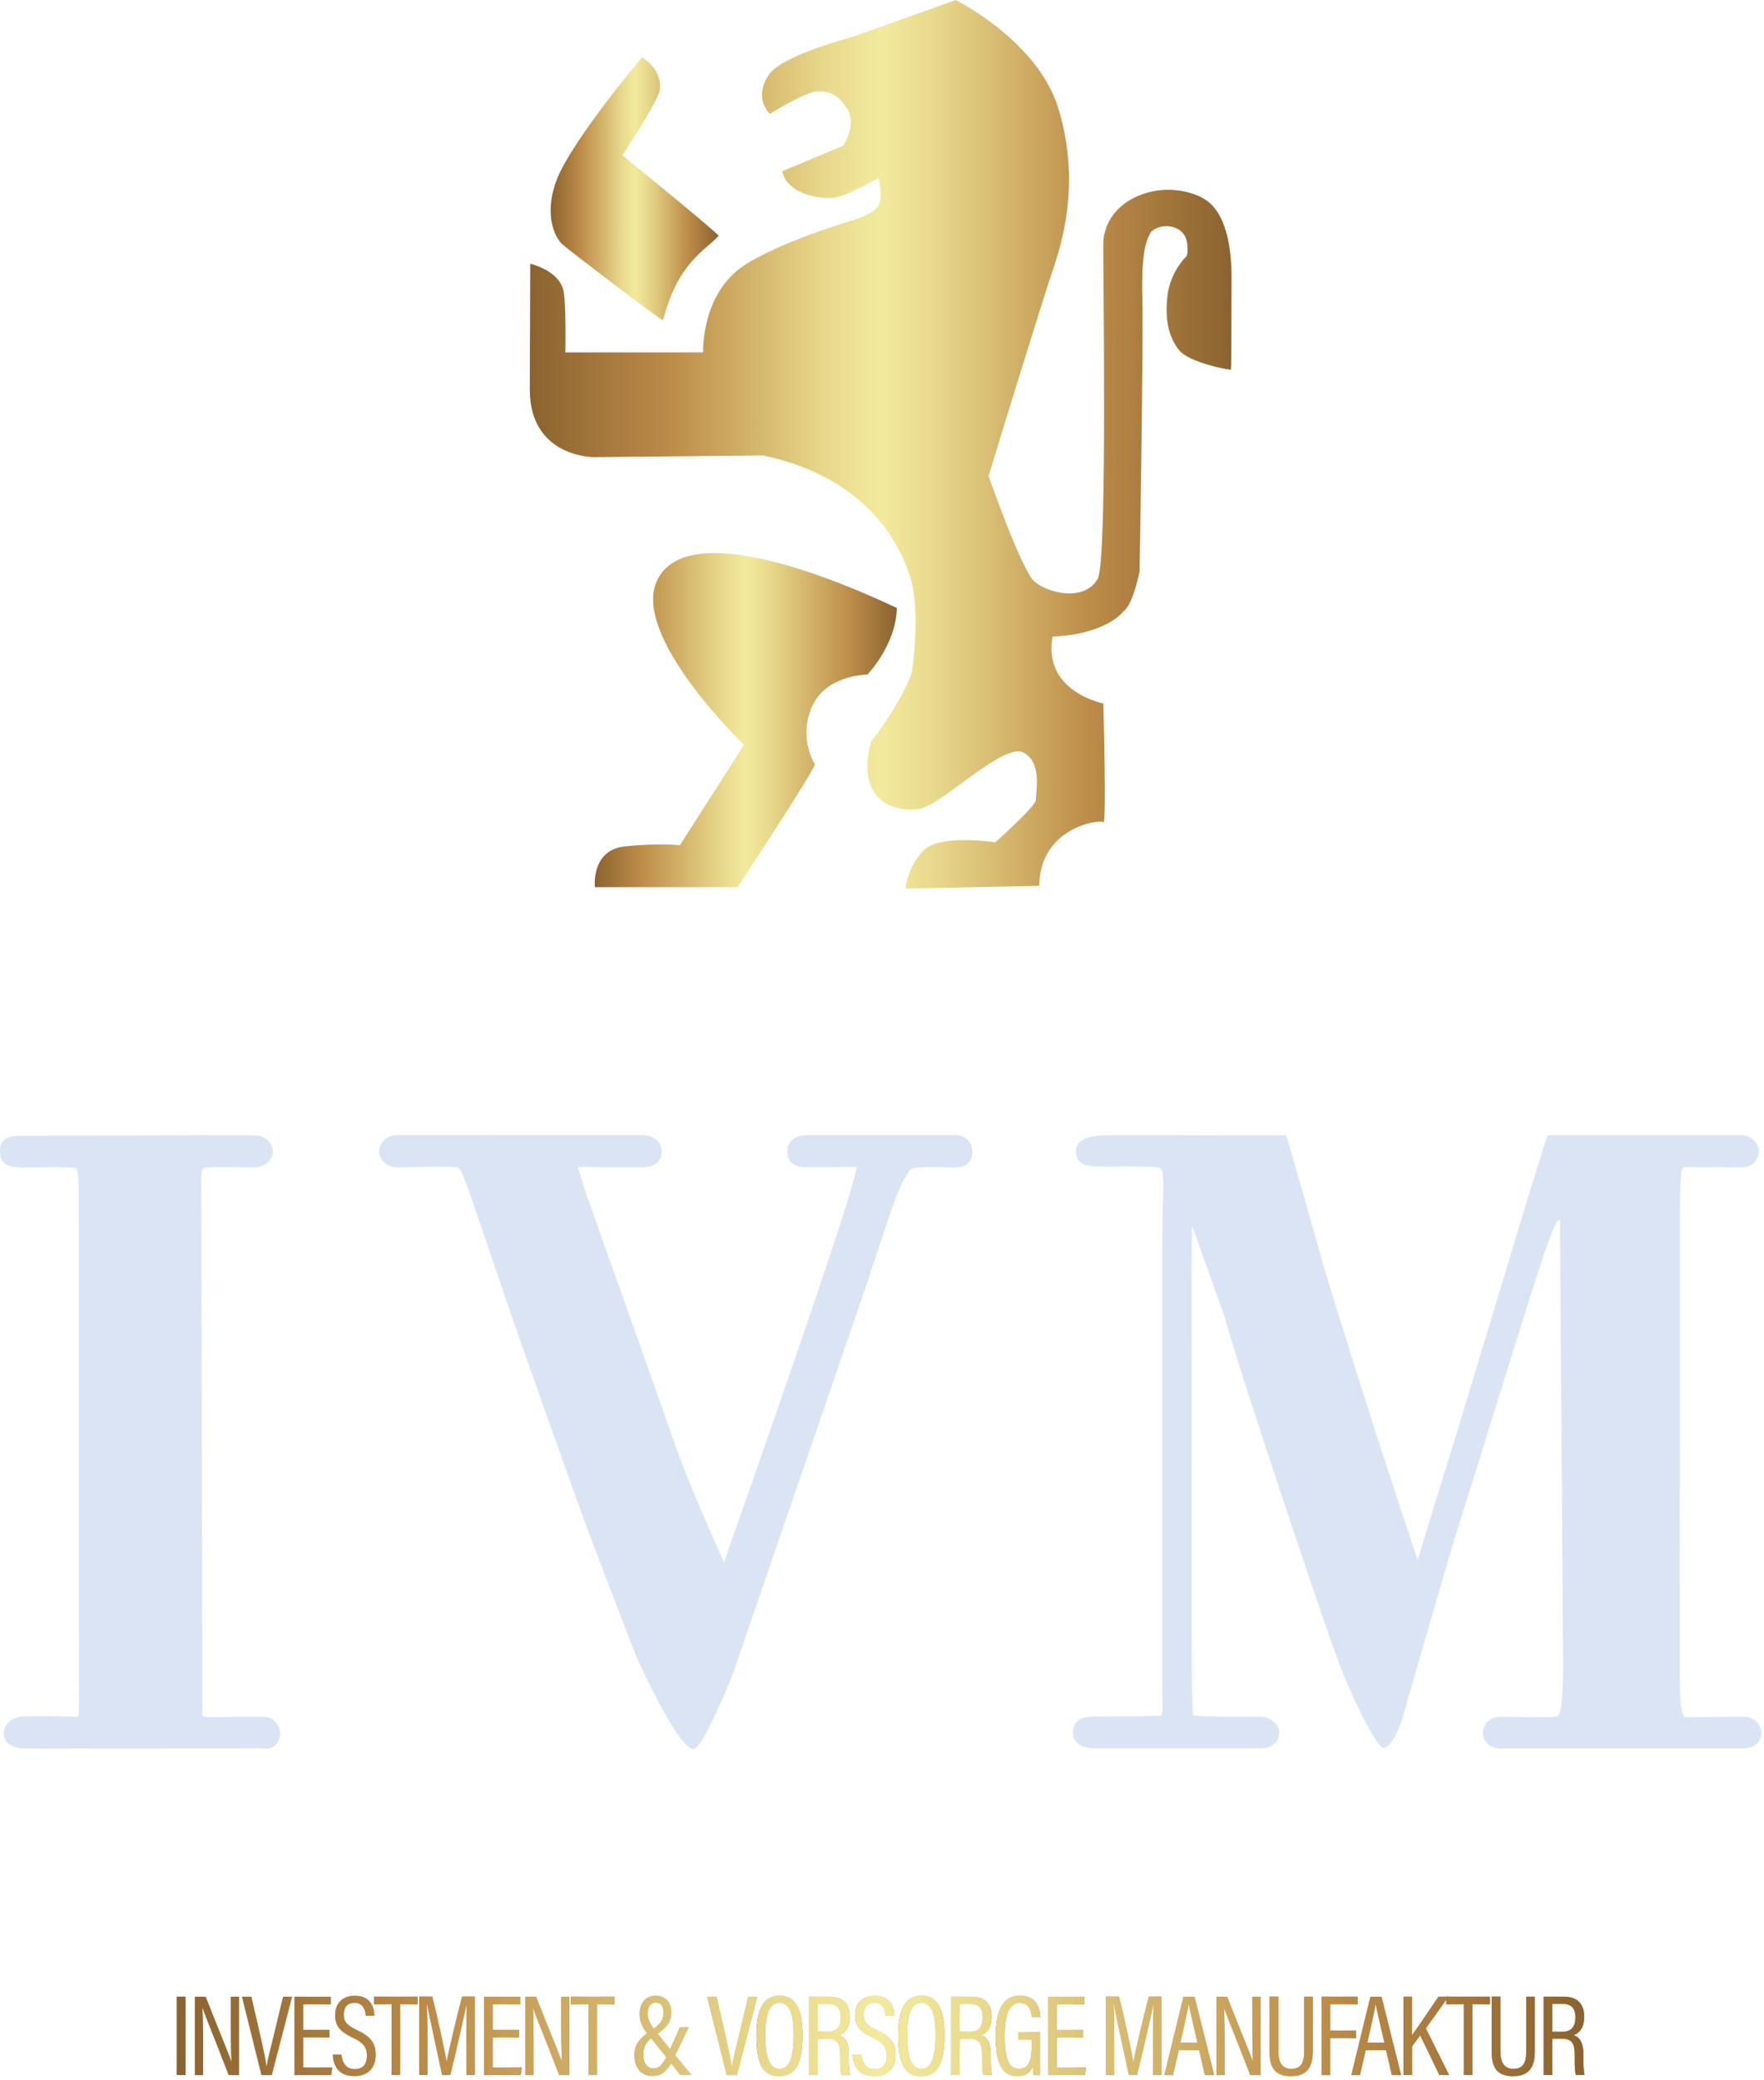 <svg xmlns="http://www.w3.org/2000/svg" width="229" height="270" viewBox="0 0 229 270" fill="none"><path d="M124.065 0C124.065 0 134.705 5.28 137.385 14.04C140.065 22.8 138.325 30.25 136.735 34.88C135.145 39.51 128.335 61.8 128.335 61.8C128.335 61.8 132.675 74.25 134.345 75.55C136.015 76.85 138.105 77 138.105 77C138.105 77 141.215 77.51 142.515 75.12C143.815 72.73 143.155 33.26 143.235 31.4C143.315 29.54 144.415 26.51 148.565 25.13C151.615 24.11 154.935 24.82 156.675 26.05C158.415 27.28 159.915 30.32 159.875 36.25C159.855 40.18 159.865 47.78 159.795 47.98C159.755 48.1 154.395 47.09 153.095 45.49C151.795 43.89 151.185 41.67 151.555 38.42C151.925 35.17 154.085 33.21 154.085 33.21C154.085 33.21 154.595 30.89 153.145 29.88C151.695 28.87 149.675 29.52 149.305 30.31C148.935 31.1 148.145 32.19 148.295 38.71C148.445 45.23 147.935 74.17 147.935 74.17C147.935 74.17 147.125 78.47 145.835 79.38C145.835 79.38 143.665 82.35 136.645 82.64C135.345 89.81 143.235 91.33 143.235 91.33C143.235 91.33 143.665 107.18 143.235 106.75C142.805 106.32 134.985 107.4 134.915 115L117.545 115.36C117.545 115.36 117.795 112.5 119.935 110.37C122.075 108.24 129.195 109.36 129.195 109.36C129.195 109.36 134.555 104.58 134.475 103.86C134.395 103.14 135.415 99.08 132.885 97.71C130.355 96.34 122.465 104.3 119.565 104.95C116.665 105.6 110.955 104.37 113.055 96.34C117.105 90.98 118.235 87.68 118.265 87.65C118.495 87.16 119.425 79.69 118.335 75.56C117.245 71.43 113.125 62.1 99.085 59.13L77.155 59.35C77.155 59.35 68.815 59.45 68.775 50.61L68.835 34.24C68.835 34.24 72.415 35.04 73.105 37.57C73.535 39.16 73.395 45.75 73.395 45.75H91.275C91.275 45.75 90.985 38.08 96.705 34.39C101.395 31.36 110.455 28.67 110.455 28.67C110.455 28.67 113.135 27.95 113.925 26.86C114.715 25.77 114.065 23.1 114.065 23.1C114.065 23.1 110.015 25.34 108.565 25.63C107.115 25.92 102.265 25.49 101.545 22.23L109.505 18.9C109.505 18.9 111.315 16.08 109.935 14.05C108.555 12.02 107.545 11.81 106.025 11.88C104.505 11.95 99.945 14.78 99.945 14.78C99.945 14.78 97.735 12.85 99.805 9.71C101.465 7.18 110.665 4.79 110.665 4.79L124.055 0.01L124.065 0Z" fill="url(#paint0_linear_9_12)"></path><path d="M83.335 7.44C83.335 7.44 86.065 8.93 85.625 11.8C85.415 13.13 80.805 20.17 80.805 20.17C80.805 20.17 93.095 30.16 93.295 30.62C91.405 32.64 88.035 34.07 86.075 41.58C85.615 41.46 73.835 32.47 73.015 31.73C72.195 30.99 70.505 28.14 72.235 23.44C74.085 18.43 83.345 7.44 83.345 7.44H83.335Z" fill="url(#paint1_linear_9_12)"></path><path d="M95.755 115.18H77.225C77.225 115.18 76.705 110.36 81.095 109.89C85.485 109.42 88.265 109.73 88.265 109.73L96.585 96.7C96.585 96.7 81.665 82.38 85.385 75.19C89.105 68 105.325 73.7 116.425 78.93C116.325 83.75 112.605 87.57 112.605 87.57C112.605 87.57 108.785 87.62 106.585 89.98C104.385 92.34 104.075 96.37 105.795 99.24C105.325 100.65 95.745 115.18 95.745 115.18H95.755Z" fill="url(#paint2_linear_9_12)"></path><path d="M36.37 225.069C36.37 226.069 35.63 227.009 34.72 227.009L32.56 226.969C32.05 227.009 23.22 227.009 13.34 227.009C11.44 227.009 9.35 226.999 7.4 227.009C6.41 227.009 4.96 227.049 2.91 226.969C1.17 226.909 0.49 225.949 0.5 225.059C0.5 223.339 2.31 222.869 2.79 222.849C6.18 222.689 9.92 222.969 10.14 222.829C10.29 222.729 10.26 220.969 10.26 217.229L10.23 157.079C10.23 153.339 10.25 152.129 9.87 151.669C9.59 151.419 3.21 151.609 2.58 151.569C0.55 151.449 0 150.849 0 149.399C0 148.149 0.63 147.449 2.84 147.449L22.21 147.409C23.36 147.409 25.58 147.329 28.87 147.409H33.24C34.47 147.409 35.47 148.539 35.43 149.549C35.37 150.829 33.99 151.579 32.88 151.569C30.96 151.549 26.45 151.409 26.32 151.699C26.02 152.379 26.12 152.899 26.12 155.489L26.27 218.799C26.27 223.129 26.2 222.649 26.34 222.759C26.58 223.139 30.37 222.759 34.47 222.909C35.31 222.909 36.39 223.909 36.38 225.089L36.37 225.069Z" fill="#DAE4F5"></path><path d="M228.65 225.029C228.68 226.199 227.66 226.999 226.09 226.999H194.75C193.17 226.999 192.5 225.729 192.5 225.049C192.5 224.299 192.97 222.889 194.84 222.889C198.68 222.889 202.03 223.069 202.28 222.739C202.54 222.509 202.95 220.859 202.92 216.039L202.51 158.469C202.22 157.989 201.52 159.729 200.62 162.289C197.59 171.399 194.11 182.999 188.36 201.299L182.72 220.719C181.75 224.789 180.54 226.689 179.68 226.939C178.82 227.189 175.02 219.499 173.36 214.609C172.39 212.269 160.38 176.539 159.07 171.219L154.76 159.139C154.76 160.569 154.69 162.399 154.69 164.879L154.72 201.529C154.72 215.319 154.69 222.499 154.92 222.649C154.91 222.949 162.45 222.869 163.6 222.869C164.75 222.869 166.1 223.739 166.05 224.979C166 226.149 165.18 226.979 163.6 226.979H142.23C140.87 226.979 139.24 226.559 139.29 224.869C139.33 223.579 140.09 222.859 141.98 222.859C143.87 222.859 150.64 222.799 150.74 222.739C151 222.579 150.88 220.689 150.88 217.369V163.249C150.88 156.989 151.11 153.569 150.96 153.039C150.96 152.429 150.94 151.649 150.24 151.549C149.2 151.389 145.89 151.469 142.64 151.449C140.43 151.439 139.65 150.749 139.69 149.409C139.74 147.629 141.98 147.379 144.19 147.379H152.36C156.86 147.379 165.12 147.439 166.95 147.379C167.32 148.359 171.96 164.809 171.96 164.809C171.96 164.809 177.25 182.339 184.03 202.519C184.03 202.519 187.68 190.579 189.18 185.829L199.05 153.179C199.8 151.029 200.35 148.789 200.93 147.379H226.32C227.53 147.539 228.35 148.599 228.34 149.459C228.34 150.489 227.49 151.559 226.21 151.559C224.1 151.559 223.25 151.519 222.46 151.539C220.63 151.599 218.45 151.439 218.42 151.639C218.04 152.169 218.08 155.939 218.08 164.259L218.06 217.599C218.06 220.619 218.16 222.409 218.76 222.929C218.95 223.019 220.91 222.879 224.82 222.879H226.33C227.84 222.879 228.6 223.939 228.63 225.019L228.65 225.029Z" fill="#DAE4F5"></path><path d="M126.23 149.679C126.16 151.179 125.03 151.669 123.27 151.569C123.04 151.559 118.5 151.329 118.15 151.859C117.36 153.059 116.96 153.619 115.77 156.909L111.94 168.389C103.37 193.369 95.23 217.019 95.23 217.019C93.83 220.739 91.19 226.509 90.3 226.919C90.3 226.919 89.18 229.329 82.6 215.079C82.6 215.079 77.03 200.699 75.17 195.549C73.17 189.869 70.13 181.539 66.21 170.249L61.4 156.129C60.65 154.039 60.06 152.209 59.57 151.679C59.24 151.319 55.09 151.499 55.09 151.499C54.5 151.469 52.06 151.599 51.36 151.549C50.43 151.479 49.26 150.749 49.22 149.569C49.18 148.499 50.05 147.369 51.54 147.369H52.55C53.89 147.369 59.49 147.369 59.64 147.369C62.96 147.349 65.24 147.369 66.66 147.369H83.38C84.72 147.369 85.95 148.129 85.9 149.609C85.87 150.359 85.44 151.449 83.66 151.549H78.08C78.08 151.549 74.96 151.329 75.05 151.659C75.09 151.809 75.98 154.599 76.12 155.069L77.77 159.689C77.92 160.289 80.32 166.699 87.48 187.129C88.67 190.649 91.79 198.049 93.99 202.809C106.28 167.919 111.05 153.329 111.21 151.539C111.22 151.409 107.1 151.539 107.1 151.539H104.62C102.5 151.539 102.2 150.209 102.2 149.549C102.2 148.719 102.58 147.369 104.82 147.369H123.96C125.3 147.369 126.28 148.209 126.21 149.649L126.23 149.679Z" fill="#DAE4F5"></path><path d="M24.075 259.213V269.393H22.955V259.213H24.075Z" fill="url(#paint3_linear_9_12)"></path><path d="M25.315 269.403V259.223H26.695C29.515 266.273 29.905 267.233 30.045 267.663H30.055C29.985 266.293 29.965 264.763 29.965 263.103V259.223H31.015V269.403H29.695C26.775 261.993 26.415 261.063 26.295 260.663H26.275C26.355 261.933 26.365 263.603 26.365 265.433V269.403H25.315Z" fill="url(#paint4_linear_9_12)"></path><path d="M33.945 269.403L31.425 259.223H32.625L33.745 264.053C34.075 265.483 34.465 267.253 34.595 268.223H34.625C34.745 267.353 35.235 265.493 35.585 264.053L36.755 259.223H37.905L35.285 269.403H33.935H33.945Z" fill="url(#paint5_linear_9_12)"></path><path d="M42.765 264.513H39.355V268.413H43.135L42.985 269.403H38.245V259.223H42.925V260.213H39.355V263.523H42.765V264.513Z" fill="url(#paint6_linear_9_12)"></path><path d="M44.325 266.733C44.415 267.773 44.905 268.613 46.035 268.613C47.095 268.613 47.635 268.033 47.635 266.863C47.635 265.803 47.195 265.213 45.805 264.553C44.215 263.783 43.515 263.083 43.515 261.613C43.515 260.143 44.415 259.093 46.075 259.093C48.035 259.093 48.565 260.503 48.595 261.693H47.495C47.435 261.213 47.285 260.023 46.025 260.023C45.045 260.023 44.625 260.693 44.625 261.503C44.625 262.483 45.065 262.943 46.335 263.543C48.115 264.393 48.765 265.253 48.765 266.763C48.765 268.363 47.865 269.533 45.995 269.533C43.955 269.533 43.285 268.203 43.205 266.733H44.315H44.325Z" fill="url(#paint7_linear_9_12)"></path><path d="M50.835 260.203H48.565V259.213H54.215V260.203H51.955V269.393H50.835V260.203Z" fill="url(#paint8_linear_9_12)"></path><path d="M60.535 265.063C60.535 263.163 60.565 261.253 60.595 260.173H60.575C60.195 261.943 59.265 266.173 58.465 269.393H57.385C56.785 266.593 55.805 262.033 55.435 260.153H55.395C55.455 261.343 55.495 263.593 55.495 265.323V269.383H54.445V259.203H56.115C56.935 262.393 57.735 266.283 57.975 267.613H57.985C58.185 266.503 59.175 262.273 59.985 259.203H61.635V269.383H60.545V265.053L60.535 265.063Z" fill="url(#paint9_linear_9_12)"></path><path d="M67.375 264.513H63.965V268.413H67.745L67.595 269.403H62.855V259.223H67.535V260.213H63.965V263.523H67.375V264.513Z" fill="url(#paint10_linear_9_12)"></path><path d="M68.215 269.403V259.223H69.595C72.415 266.273 72.805 267.233 72.945 267.663H72.955C72.885 266.293 72.865 264.763 72.865 263.103V259.223H73.915V269.403H72.595C69.675 261.993 69.315 261.063 69.195 260.663H69.175C69.255 261.933 69.265 263.603 69.265 265.433V269.403H68.215Z" fill="url(#paint11_linear_9_12)"></path><path d="M76.395 260.203H74.125V259.213H79.775V260.203H77.515V269.393H76.395V260.203Z" fill="url(#paint12_linear_9_12)"></path><path d="M89.395 263.203L87.655 266.813L89.725 269.393H88.325L87.115 267.873C86.515 268.923 85.885 269.513 84.715 269.513C83.155 269.513 82.385 268.393 82.385 266.803C82.385 265.603 82.855 264.853 84.005 263.973C83.395 263.143 83.045 262.473 83.045 261.423C83.045 260.303 83.645 259.093 85.125 259.093C86.475 259.093 87.145 260.033 87.145 261.223C87.145 262.553 86.565 263.183 85.395 264.033L86.985 266.013L88.275 263.203H89.385H89.395ZM86.485 267.083L84.525 264.623C83.725 265.303 83.515 265.873 83.515 266.723C83.515 267.833 83.995 268.533 84.805 268.533C85.515 268.533 85.945 268.093 86.485 267.073V267.083ZM84.095 261.383C84.095 262.063 84.265 262.553 84.875 263.363C85.875 262.613 86.115 262.103 86.115 261.263C86.115 260.563 85.875 259.993 85.115 259.993C84.455 259.993 84.095 260.533 84.095 261.393V261.383Z" fill="url(#paint13_linear_9_12)"></path><path d="M94.335 269.403L91.815 259.223H93.015L94.135 264.053C94.465 265.483 94.855 267.253 94.985 268.223H95.015C95.135 267.353 95.625 265.493 95.975 264.053L97.145 259.223H98.295L95.675 269.403H94.325H94.335Z" fill="url(#paint14_linear_9_12)"></path><path d="M104.185 264.213C104.185 267.693 103.355 269.553 101.155 269.553C98.955 269.553 98.185 267.753 98.185 264.243C98.185 260.733 99.205 259.073 101.215 259.073C103.225 259.073 104.185 260.763 104.185 264.213ZM99.345 264.213C99.345 267.123 99.925 268.573 101.205 268.573C102.485 268.573 103.035 267.153 103.035 264.223C103.035 261.293 102.455 260.033 101.185 260.033C99.915 260.033 99.345 261.433 99.345 264.203V264.213Z" fill="url(#paint15_linear_9_12)"></path><path d="M106.165 264.703V269.393H105.045V259.213H107.715C109.425 259.213 110.305 260.173 110.305 261.833C110.305 263.363 109.575 264.003 108.945 264.213C109.885 264.543 110.195 265.383 110.195 266.803V267.213C110.195 268.153 110.225 268.833 110.345 269.383H109.225C109.095 268.923 109.075 268.023 109.075 267.173V266.833C109.075 265.393 108.785 264.683 107.405 264.683H106.175L106.165 264.703ZM106.165 263.763H107.455C108.705 263.763 109.165 263.053 109.165 261.873C109.165 260.853 108.705 260.163 107.575 260.163H106.165V263.763Z" fill="url(#paint16_linear_9_12)"></path><path d="M111.815 266.733C111.905 267.773 112.395 268.613 113.525 268.613C114.585 268.613 115.125 268.033 115.125 266.863C115.125 265.803 114.685 265.213 113.295 264.553C111.705 263.783 111.005 263.083 111.005 261.613C111.005 260.143 111.905 259.093 113.565 259.093C115.525 259.093 116.055 260.503 116.085 261.693H114.985C114.925 261.213 114.775 260.023 113.515 260.023C112.535 260.023 112.115 260.693 112.115 261.503C112.115 262.483 112.555 262.943 113.825 263.543C115.605 264.393 116.255 265.253 116.255 266.763C116.255 268.363 115.355 269.533 113.485 269.533C111.445 269.533 110.775 268.203 110.695 266.733H111.805H111.815Z" fill="url(#paint17_linear_9_12)"></path><path d="M122.605 264.213C122.605 267.693 121.775 269.553 119.575 269.553C117.375 269.553 116.605 267.753 116.605 264.243C116.605 260.733 117.625 259.073 119.635 259.073C121.645 259.073 122.605 260.763 122.605 264.213ZM117.765 264.213C117.765 267.123 118.345 268.573 119.625 268.573C120.905 268.573 121.455 267.153 121.455 264.223C121.455 261.293 120.875 260.033 119.605 260.033C118.335 260.033 117.765 261.433 117.765 264.203V264.213Z" fill="url(#paint18_linear_9_12)"></path><path d="M124.585 264.703V269.393H123.465V259.213H126.135C127.845 259.213 128.725 260.173 128.725 261.833C128.725 263.363 127.995 264.003 127.365 264.213C128.305 264.543 128.615 265.383 128.615 266.803V267.213C128.615 268.153 128.645 268.833 128.765 269.383H127.645C127.505 268.923 127.495 268.023 127.495 267.173V266.833C127.495 265.393 127.205 264.683 125.825 264.683H124.595L124.585 264.703ZM124.585 263.763H125.875C127.125 263.763 127.585 263.053 127.585 261.873C127.585 260.853 127.125 260.163 125.995 260.163H124.585V263.763Z" fill="url(#paint19_linear_9_12)"></path><path d="M135.035 269.403H134.165C134.115 269.113 134.085 268.803 134.085 268.313C133.755 269.013 133.245 269.553 132.045 269.553C129.835 269.553 129.255 267.273 129.255 264.323C129.255 260.813 130.335 259.073 132.405 259.073C134.855 259.073 135.015 261.243 135.045 261.843H133.925C133.895 261.483 133.825 260.043 132.385 260.043C130.945 260.043 130.435 261.743 130.435 264.303C130.435 266.863 130.825 268.573 132.245 268.573C133.665 268.573 133.935 267.433 133.935 265.293V264.793H132.165V263.823H135.025V269.403H135.035Z" fill="url(#paint20_linear_9_12)"></path><path d="M140.615 264.513H137.205V268.413H140.985L140.835 269.403H136.095V259.223H140.775V260.213H137.205V263.523H140.615V264.513Z" fill="url(#paint21_linear_9_12)"></path><path d="M149.695 265.063C149.695 263.163 149.725 261.253 149.755 260.173H149.735C149.355 261.943 148.425 266.173 147.615 269.393H146.535C145.935 266.593 144.955 262.033 144.585 260.153H144.545C144.605 261.343 144.645 263.593 144.645 265.323V269.383H143.595V259.203H145.265C146.085 262.393 146.885 266.283 147.125 267.613H147.145C147.335 266.503 148.325 262.273 149.135 259.203H150.785V269.383H149.695V265.053V265.063Z" fill="url(#paint22_linear_9_12)"></path><path d="M153.025 266.173L152.275 269.403H151.165L153.625 259.223H155.085L157.615 269.403H156.415L155.665 266.173H153.025ZM155.445 265.173C154.865 262.673 154.465 261.083 154.335 260.273H154.305C154.155 261.163 153.755 262.983 153.245 265.173H155.455H155.445Z" fill="url(#paint23_linear_9_12)"></path><path d="M157.925 269.403V259.223H159.305C162.125 266.273 162.515 267.233 162.655 267.663H162.665C162.595 266.293 162.575 264.763 162.575 263.103V259.223H163.625V269.403H162.305C159.385 261.993 159.025 261.063 158.905 260.663H158.885C158.965 261.933 158.975 263.603 158.975 265.433V269.403H157.925Z" fill="url(#paint24_linear_9_12)"></path><path d="M165.955 259.213V266.353C165.955 267.473 166.275 268.583 167.625 268.583C168.975 268.583 169.305 267.653 169.305 266.353V259.213H170.415V266.363C170.415 268.223 169.745 269.553 167.595 269.553C165.445 269.553 164.825 268.293 164.825 266.433V259.203H165.965L165.955 259.213Z" fill="url(#paint25_linear_9_12)"></path><path d="M171.565 259.213H176.255V260.203H172.685V263.613H176.025V264.603H172.685V269.403H171.565V259.223V259.213Z" fill="url(#paint26_linear_9_12)"></path><path d="M177.295 266.173L176.545 269.403H175.435L177.895 259.223H179.355L181.885 269.403H180.685L179.935 266.173H177.295ZM179.715 265.173C179.135 262.673 178.735 261.083 178.605 260.273H178.575C178.425 261.163 178.025 262.983 177.515 265.173H179.725H179.715Z" fill="url(#paint27_linear_9_12)"></path><path d="M182.195 259.213H183.305V264.233C184.045 263.193 185.695 260.713 186.745 259.213H188.035L185.115 263.333L188.115 269.393H186.855L184.365 264.263L183.315 265.663V269.393H182.205V259.213H182.195Z" fill="url(#paint28_linear_9_12)"></path><path d="M190.025 260.203H187.755V259.213H193.405V260.203H191.145V269.393H190.025V260.203Z" fill="url(#paint29_linear_9_12)"></path><path d="M194.785 259.213V266.353C194.785 267.473 195.105 268.583 196.455 268.583C197.805 268.583 198.135 267.653 198.135 266.353V259.213H199.245V266.363C199.245 268.223 198.575 269.553 196.425 269.553C194.275 269.553 193.655 268.293 193.655 266.433V259.203H194.795L194.785 259.213Z" fill="url(#paint30_linear_9_12)"></path><path d="M201.515 264.703V269.393H200.395V259.213H203.065C204.775 259.213 205.655 260.173 205.655 261.833C205.655 263.363 204.925 264.003 204.295 264.213C205.235 264.543 205.545 265.383 205.545 266.803V267.213C205.545 268.153 205.575 268.833 205.695 269.383H204.575C204.435 268.923 204.425 268.023 204.425 267.173V266.833C204.425 265.393 204.135 264.683 202.755 264.683H201.525L201.515 264.703ZM201.515 263.763H202.805C204.055 263.763 204.515 263.053 204.515 261.873C204.515 260.853 204.055 260.163 202.925 260.163H201.515V263.763Z" fill="url(#paint31_linear_9_12)"></path><path d="M24.075 259.213V269.393H22.955V259.213H24.075Z" fill="url(#paint32_linear_9_12)"></path><path d="M25.315 269.403V259.223H26.695C29.515 266.273 29.905 267.233 30.045 267.663H30.055C29.985 266.293 29.965 264.763 29.965 263.103V259.223H31.015V269.403H29.695C26.775 261.993 26.415 261.063 26.295 260.663H26.275C26.355 261.933 26.365 263.603 26.365 265.433V269.403H25.315Z" fill="url(#paint33_linear_9_12)"></path><path d="M33.945 269.403L31.425 259.223H32.625L33.745 264.053C34.075 265.483 34.465 267.253 34.595 268.223H34.625C34.745 267.353 35.235 265.493 35.585 264.053L36.755 259.223H37.905L35.285 269.403H33.935H33.945Z" fill="url(#paint34_linear_9_12)"></path><path d="M42.765 264.513H39.355V268.413H43.135L42.985 269.403H38.245V259.223H42.925V260.213H39.355V263.523H42.765V264.513Z" fill="url(#paint35_linear_9_12)"></path><path d="M44.325 266.733C44.415 267.773 44.905 268.613 46.035 268.613C47.095 268.613 47.635 268.033 47.635 266.863C47.635 265.803 47.195 265.213 45.805 264.553C44.215 263.783 43.515 263.083 43.515 261.613C43.515 260.143 44.415 259.093 46.075 259.093C48.035 259.093 48.565 260.503 48.595 261.693H47.495C47.435 261.213 47.285 260.023 46.025 260.023C45.045 260.023 44.625 260.693 44.625 261.503C44.625 262.483 45.065 262.943 46.335 263.543C48.115 264.393 48.765 265.253 48.765 266.763C48.765 268.363 47.865 269.533 45.995 269.533C43.955 269.533 43.285 268.203 43.205 266.733H44.315H44.325Z" fill="url(#paint36_linear_9_12)"></path><path d="M50.835 260.203H48.565V259.213H54.215V260.203H51.955V269.393H50.835V260.203Z" fill="url(#paint37_linear_9_12)"></path><path d="M60.535 265.063C60.535 263.163 60.565 261.253 60.595 260.173H60.575C60.195 261.943 59.265 266.173 58.465 269.393H57.385C56.785 266.593 55.805 262.033 55.435 260.153H55.395C55.455 261.343 55.495 263.593 55.495 265.323V269.383H54.445V259.203H56.115C56.935 262.393 57.735 266.283 57.975 267.613H57.985C58.185 266.503 59.175 262.273 59.985 259.203H61.635V269.383H60.545V265.053L60.535 265.063Z" fill="url(#paint38_linear_9_12)"></path><path d="M67.375 264.513H63.965V268.413H67.745L67.595 269.403H62.855V259.223H67.535V260.213H63.965V263.523H67.375V264.513Z" fill="url(#paint39_linear_9_12)"></path><path d="M68.215 269.403V259.223H69.595C72.415 266.273 72.805 267.233 72.945 267.663H72.955C72.885 266.293 72.865 264.763 72.865 263.103V259.223H73.915V269.403H72.595C69.675 261.993 69.315 261.063 69.195 260.663H69.175C69.255 261.933 69.265 263.603 69.265 265.433V269.403H68.215Z" fill="url(#paint40_linear_9_12)"></path><path d="M76.395 260.203H74.125V259.213H79.775V260.203H77.515V269.393H76.395V260.203Z" fill="url(#paint41_linear_9_12)"></path><path d="M89.395 263.203L87.655 266.813L89.725 269.393H88.325L87.115 267.873C86.515 268.923 85.885 269.513 84.715 269.513C83.155 269.513 82.385 268.393 82.385 266.803C82.385 265.603 82.855 264.853 84.005 263.973C83.395 263.143 83.045 262.473 83.045 261.423C83.045 260.303 83.645 259.093 85.125 259.093C86.475 259.093 87.145 260.033 87.145 261.223C87.145 262.553 86.565 263.183 85.395 264.033L86.985 266.013L88.275 263.203H89.385H89.395ZM86.485 267.083L84.525 264.623C83.725 265.303 83.515 265.873 83.515 266.723C83.515 267.833 83.995 268.533 84.805 268.533C85.515 268.533 85.945 268.093 86.485 267.073V267.083ZM84.095 261.383C84.095 262.063 84.265 262.553 84.875 263.363C85.875 262.613 86.115 262.103 86.115 261.263C86.115 260.563 85.875 259.993 85.115 259.993C84.455 259.993 84.095 260.533 84.095 261.393V261.383Z" fill="url(#paint42_linear_9_12)"></path><path d="M94.335 269.403L91.815 259.223H93.015L94.135 264.053C94.465 265.483 94.855 267.253 94.985 268.223H95.015C95.135 267.353 95.625 265.493 95.975 264.053L97.145 259.223H98.295L95.675 269.403H94.325H94.335Z" fill="url(#paint43_linear_9_12)"></path><path d="M104.185 264.213C104.185 267.693 103.355 269.553 101.155 269.553C98.955 269.553 98.185 267.753 98.185 264.243C98.185 260.733 99.205 259.073 101.215 259.073C103.225 259.073 104.185 260.763 104.185 264.213ZM99.345 264.213C99.345 267.123 99.925 268.573 101.205 268.573C102.485 268.573 103.035 267.153 103.035 264.223C103.035 261.293 102.455 260.033 101.185 260.033C99.915 260.033 99.345 261.433 99.345 264.203V264.213Z" fill="url(#paint44_linear_9_12)"></path><path d="M106.165 264.703V269.393H105.045V259.213H107.715C109.425 259.213 110.305 260.173 110.305 261.833C110.305 263.363 109.575 264.003 108.945 264.213C109.885 264.543 110.195 265.383 110.195 266.803V267.213C110.195 268.153 110.225 268.833 110.345 269.383H109.225C109.095 268.923 109.075 268.023 109.075 267.173V266.833C109.075 265.393 108.785 264.683 107.405 264.683H106.175L106.165 264.703ZM106.165 263.763H107.455C108.705 263.763 109.165 263.053 109.165 261.873C109.165 260.853 108.705 260.163 107.575 260.163H106.165V263.763Z" fill="url(#paint45_linear_9_12)"></path><path d="M111.815 266.733C111.905 267.773 112.395 268.613 113.525 268.613C114.585 268.613 115.125 268.033 115.125 266.863C115.125 265.803 114.685 265.213 113.295 264.553C111.705 263.783 111.005 263.083 111.005 261.613C111.005 260.143 111.905 259.093 113.565 259.093C115.525 259.093 116.055 260.503 116.085 261.693H114.985C114.925 261.213 114.775 260.023 113.515 260.023C112.535 260.023 112.115 260.693 112.115 261.503C112.115 262.483 112.555 262.943 113.825 263.543C115.605 264.393 116.255 265.253 116.255 266.763C116.255 268.363 115.355 269.533 113.485 269.533C111.445 269.533 110.775 268.203 110.695 266.733H111.805H111.815Z" fill="url(#paint46_linear_9_12)"></path><path d="M122.605 264.213C122.605 267.693 121.775 269.553 119.575 269.553C117.375 269.553 116.605 267.753 116.605 264.243C116.605 260.733 117.625 259.073 119.635 259.073C121.645 259.073 122.605 260.763 122.605 264.213ZM117.765 264.213C117.765 267.123 118.345 268.573 119.625 268.573C120.905 268.573 121.455 267.153 121.455 264.223C121.455 261.293 120.875 260.033 119.605 260.033C118.335 260.033 117.765 261.433 117.765 264.203V264.213Z" fill="url(#paint47_linear_9_12)"></path><path d="M124.585 264.703V269.393H123.465V259.213H126.135C127.845 259.213 128.725 260.173 128.725 261.833C128.725 263.363 127.995 264.003 127.365 264.213C128.305 264.543 128.615 265.383 128.615 266.803V267.213C128.615 268.153 128.645 268.833 128.765 269.383H127.645C127.505 268.923 127.495 268.023 127.495 267.173V266.833C127.495 265.393 127.205 264.683 125.825 264.683H124.595L124.585 264.703ZM124.585 263.763H125.875C127.125 263.763 127.585 263.053 127.585 261.873C127.585 260.853 127.125 260.163 125.995 260.163H124.585V263.763Z" fill="url(#paint48_linear_9_12)"></path><path d="M135.035 269.403H134.165C134.115 269.113 134.085 268.803 134.085 268.313C133.755 269.013 133.245 269.553 132.045 269.553C129.835 269.553 129.255 267.273 129.255 264.323C129.255 260.813 130.335 259.073 132.405 259.073C134.855 259.073 135.015 261.243 135.045 261.843H133.925C133.895 261.483 133.825 260.043 132.385 260.043C130.945 260.043 130.435 261.743 130.435 264.303C130.435 266.863 130.825 268.573 132.245 268.573C133.665 268.573 133.935 267.433 133.935 265.293V264.793H132.165V263.823H135.025V269.403H135.035Z" fill="url(#paint49_linear_9_12)"></path><path d="M140.615 264.513H137.205V268.413H140.985L140.835 269.403H136.095V259.223H140.775V260.213H137.205V263.523H140.615V264.513Z" fill="url(#paint50_linear_9_12)"></path><path d="M149.695 265.063C149.695 263.163 149.725 261.253 149.755 260.173H149.735C149.355 261.943 148.425 266.173 147.615 269.393H146.535C145.935 266.593 144.955 262.033 144.585 260.153H144.545C144.605 261.343 144.645 263.593 144.645 265.323V269.383H143.595V259.203H145.265C146.085 262.393 146.885 266.283 147.125 267.613H147.145C147.335 266.503 148.325 262.273 149.135 259.203H150.785V269.383H149.695V265.053V265.063Z" fill="url(#paint51_linear_9_12)"></path><path d="M153.025 266.173L152.275 269.403H151.165L153.625 259.223H155.085L157.615 269.403H156.415L155.665 266.173H153.025ZM155.445 265.173C154.865 262.673 154.465 261.083 154.335 260.273H154.305C154.155 261.163 153.755 262.983 153.245 265.173H155.455H155.445Z" fill="url(#paint52_linear_9_12)"></path><path d="M157.925 269.403V259.223H159.305C162.125 266.273 162.515 267.233 162.655 267.663H162.665C162.595 266.293 162.575 264.763 162.575 263.103V259.223H163.625V269.403H162.305C159.385 261.993 159.025 261.063 158.905 260.663H158.885C158.965 261.933 158.975 263.603 158.975 265.433V269.403H157.925Z" fill="url(#paint53_linear_9_12)"></path><path d="M165.955 259.213V266.353C165.955 267.473 166.275 268.583 167.625 268.583C168.975 268.583 169.305 267.653 169.305 266.353V259.213H170.415V266.363C170.415 268.223 169.745 269.553 167.595 269.553C165.445 269.553 164.825 268.293 164.825 266.433V259.203H165.965L165.955 259.213Z" fill="url(#paint54_linear_9_12)"></path><path d="M171.565 259.213H176.255V260.203H172.685V263.613H176.025V264.603H172.685V269.403H171.565V259.223V259.213Z" fill="url(#paint55_linear_9_12)"></path><path d="M177.295 266.173L176.545 269.403H175.435L177.895 259.223H179.355L181.885 269.403H180.685L179.935 266.173H177.295ZM179.715 265.173C179.135 262.673 178.735 261.083 178.605 260.273H178.575C178.425 261.163 178.025 262.983 177.515 265.173H179.725H179.715Z" fill="url(#paint56_linear_9_12)"></path><path d="M182.195 259.213H183.305V264.233C184.045 263.193 185.695 260.713 186.745 259.213H188.035L185.115 263.333L188.115 269.393H186.855L184.365 264.263L183.315 265.663V269.393H182.205V259.213H182.195Z" fill="url(#paint57_linear_9_12)"></path><path d="M190.025 260.203H187.755V259.213H193.405V260.203H191.145V269.393H190.025V260.203Z" fill="url(#paint58_linear_9_12)"></path><path d="M194.785 259.213V266.353C194.785 267.473 195.105 268.583 196.455 268.583C197.805 268.583 198.135 267.653 198.135 266.353V259.213H199.245V266.363C199.245 268.223 198.575 269.553 196.425 269.553C194.275 269.553 193.655 268.293 193.655 266.433V259.203H194.795L194.785 259.213Z" fill="url(#paint59_linear_9_12)"></path><path d="M201.515 264.703V269.393H200.395V259.213H203.065C204.775 259.213 205.655 260.173 205.655 261.833C205.655 263.363 204.925 264.003 204.295 264.213C205.235 264.543 205.545 265.383 205.545 266.803V267.213C205.545 268.153 205.575 268.833 205.695 269.383H204.575C204.435 268.923 204.425 268.023 204.425 267.173V266.833C204.425 265.393 204.135 264.683 202.755 264.683H201.525L201.515 264.703ZM201.515 263.763H202.805C204.055 263.763 204.515 263.053 204.515 261.873C204.515 260.853 204.055 260.163 202.925 260.163H201.515V263.763Z" fill="url(#paint60_linear_9_12)"></path><defs><linearGradient id="paint0_linear_9_12" x1="68.785" y1="57.68" x2="159.895" y2="57.68" gradientUnits="userSpaceOnUse"><stop stop-color="#8B6330"></stop><stop offset="0.2" stop-color="#BC8B48"></stop><stop offset="0.42" stop-color="#E8D88B"></stop><stop offset="0.5" stop-color="#F3EA9D"></stop><stop offset="0.58" stop-color="#E8D88B"></stop><stop offset="0.8" stop-color="#BC8B48"></stop><stop offset="1" stop-color="#8B6330"></stop></linearGradient><linearGradient id="paint1_linear_9_12" x1="71.475" y1="24.51" x2="93.295" y2="24.51" gradientUnits="userSpaceOnUse"><stop stop-color="#8B6330"></stop><stop offset="0.18" stop-color="#BC8B48"></stop><stop offset="0.42" stop-color="#E8D88B"></stop><stop offset="0.5" stop-color="#F3EA9D"></stop><stop offset="0.58" stop-color="#E8D88B"></stop><stop offset="0.82" stop-color="#BC8B48"></stop><stop offset="1" stop-color="#8B6330"></stop></linearGradient><linearGradient id="paint2_linear_9_12" x1="77.205" y1="93.49" x2="116.425" y2="93.49" gradientUnits="userSpaceOnUse"><stop stop-color="#8B6330"></stop><stop offset="0.15" stop-color="#BC8B48"></stop><stop offset="0.42" stop-color="#E8D88B"></stop><stop offset="0.5" stop-color="#F3EA9D"></stop><stop offset="0.58" stop-color="#E8D88B"></stop><stop offset="0.85" stop-color="#BC8B48"></stop><stop offset="1" stop-color="#8B6330"></stop></linearGradient><linearGradient id="paint3_linear_9_12" x1="22.945" y1="264.313" x2="24.075" y2="264.313" gradientUnits="userSpaceOnUse"><stop stop-color="#8B6330"></stop><stop offset="0.18" stop-color="#BC8B48"></stop><stop offset="0.42" stop-color="#E8D88B"></stop><stop offset="0.5" stop-color="#F3EA9D"></stop><stop offset="0.58" stop-color="#E8D88B"></stop><stop offset="0.82" stop-color="#BC8B48"></stop><stop offset="1" stop-color="#8B6330"></stop></linearGradient><linearGradient id="paint4_linear_9_12" x1="25.315" y1="-48.657" x2="31.015" y2="-48.657" gradientUnits="userSpaceOnUse"><stop stop-color="#8B6330"></stop><stop offset="0.18" stop-color="#BC8B48"></stop><stop offset="0.42" stop-color="#E8D88B"></stop><stop offset="0.5" stop-color="#F3EA9D"></stop><stop offset="0.58" stop-color="#E8D88B"></stop><stop offset="0.82" stop-color="#BC8B48"></stop><stop offset="1" stop-color="#8B6330"></stop></linearGradient><linearGradient id="paint5_linear_9_12" x1="31.425" y1="-48.657" x2="37.915" y2="-48.657" gradientUnits="userSpaceOnUse"><stop stop-color="#8B6330"></stop><stop offset="0.18" stop-color="#BC8B48"></stop><stop offset="0.42" stop-color="#E8D88B"></stop><stop offset="0.5" stop-color="#F3EA9D"></stop><stop offset="0.58" stop-color="#E8D88B"></stop><stop offset="0.82" stop-color="#BC8B48"></stop><stop offset="1" stop-color="#8B6330"></stop></linearGradient><linearGradient id="paint6_linear_9_12" x1="38.245" y1="-48.657" x2="43.135" y2="-48.657" gradientUnits="userSpaceOnUse"><stop stop-color="#8B6330"></stop><stop offset="0.18" stop-color="#BC8B48"></stop><stop offset="0.42" stop-color="#E8D88B"></stop><stop offset="0.5" stop-color="#F3EA9D"></stop><stop offset="0.58" stop-color="#E8D88B"></stop><stop offset="0.82" stop-color="#BC8B48"></stop><stop offset="1" stop-color="#8B6330"></stop></linearGradient><linearGradient id="paint7_linear_9_12" x1="43.215" y1="264.313" x2="48.775" y2="264.313" gradientUnits="userSpaceOnUse"><stop stop-color="#8B6330"></stop><stop offset="0.18" stop-color="#BC8B48"></stop><stop offset="0.42" stop-color="#E8D88B"></stop><stop offset="0.5" stop-color="#F3EA9D"></stop><stop offset="0.58" stop-color="#E8D88B"></stop><stop offset="0.82" stop-color="#BC8B48"></stop><stop offset="1" stop-color="#8B6330"></stop></linearGradient><linearGradient id="paint8_linear_9_12" x1="48.565" y1="-48.657" x2="54.225" y2="-48.657" gradientUnits="userSpaceOnUse"><stop stop-color="#8B6330"></stop><stop offset="0.18" stop-color="#BC8B48"></stop><stop offset="0.42" stop-color="#E8D88B"></stop><stop offset="0.5" stop-color="#F3EA9D"></stop><stop offset="0.58" stop-color="#E8D88B"></stop><stop offset="0.82" stop-color="#BC8B48"></stop><stop offset="1" stop-color="#8B6330"></stop></linearGradient><linearGradient id="paint9_linear_9_12" x1="54.445" y1="-48.657" x2="61.635" y2="-48.657" gradientUnits="userSpaceOnUse"><stop stop-color="#8B6330"></stop><stop offset="0.18" stop-color="#BC8B48"></stop><stop offset="0.42" stop-color="#E8D88B"></stop><stop offset="0.5" stop-color="#F3EA9D"></stop><stop offset="0.58" stop-color="#E8D88B"></stop><stop offset="0.82" stop-color="#BC8B48"></stop><stop offset="1" stop-color="#8B6330"></stop></linearGradient><linearGradient id="paint10_linear_9_12" x1="62.865" y1="-48.657" x2="67.755" y2="-48.657" gradientUnits="userSpaceOnUse"><stop stop-color="#8B6330"></stop><stop offset="0.18" stop-color="#BC8B48"></stop><stop offset="0.42" stop-color="#E8D88B"></stop><stop offset="0.5" stop-color="#F3EA9D"></stop><stop offset="0.58" stop-color="#E8D88B"></stop><stop offset="0.82" stop-color="#BC8B48"></stop><stop offset="1" stop-color="#8B6330"></stop></linearGradient><linearGradient id="paint11_linear_9_12" x1="68.215" y1="-48.657" x2="73.915" y2="-48.657" gradientUnits="userSpaceOnUse"><stop stop-color="#8B6330"></stop><stop offset="0.18" stop-color="#BC8B48"></stop><stop offset="0.42" stop-color="#E8D88B"></stop><stop offset="0.5" stop-color="#F3EA9D"></stop><stop offset="0.58" stop-color="#E8D88B"></stop><stop offset="0.82" stop-color="#BC8B48"></stop><stop offset="1" stop-color="#8B6330"></stop></linearGradient><linearGradient id="paint12_linear_9_12" x1="74.125" y1="-48.657" x2="79.785" y2="-48.657" gradientUnits="userSpaceOnUse"><stop stop-color="#8B6330"></stop><stop offset="0.18" stop-color="#BC8B48"></stop><stop offset="0.42" stop-color="#E8D88B"></stop><stop offset="0.5" stop-color="#F3EA9D"></stop><stop offset="0.58" stop-color="#E8D88B"></stop><stop offset="0.82" stop-color="#BC8B48"></stop><stop offset="1" stop-color="#8B6330"></stop></linearGradient><linearGradient id="paint13_linear_9_12" x1="82.395" y1="-48.657" x2="89.725" y2="-48.657" gradientUnits="userSpaceOnUse"><stop stop-color="#8B6330"></stop><stop offset="0.18" stop-color="#BC8B48"></stop><stop offset="0.42" stop-color="#E8D88B"></stop><stop offset="0.5" stop-color="#F3EA9D"></stop><stop offset="0.58" stop-color="#E8D88B"></stop><stop offset="0.82" stop-color="#BC8B48"></stop><stop offset="1" stop-color="#8B6330"></stop></linearGradient><linearGradient id="paint14_linear_9_12" x1="91.815" y1="-48.657" x2="98.305" y2="-48.657" gradientUnits="userSpaceOnUse"><stop stop-color="#8B6330"></stop><stop offset="0.18" stop-color="#BC8B48"></stop><stop offset="0.42" stop-color="#E8D88B"></stop><stop offset="0.5" stop-color="#F3EA9D"></stop><stop offset="0.58" stop-color="#E8D88B"></stop><stop offset="0.82" stop-color="#BC8B48"></stop><stop offset="1" stop-color="#8B6330"></stop></linearGradient><linearGradient id="paint15_linear_9_12" x1="98.185" y1="-48.657" x2="104.185" y2="-48.657" gradientUnits="userSpaceOnUse"><stop stop-color="#8B6330"></stop><stop offset="0.18" stop-color="#BC8B48"></stop><stop offset="0.42" stop-color="#E8D88B"></stop><stop offset="0.5" stop-color="#F3EA9D"></stop><stop offset="0.58" stop-color="#E8D88B"></stop><stop offset="0.82" stop-color="#BC8B48"></stop><stop offset="1" stop-color="#8B6330"></stop></linearGradient><linearGradient id="paint16_linear_9_12" x1="105.035" y1="-48.657" x2="110.335" y2="-48.657" gradientUnits="userSpaceOnUse"><stop stop-color="#8B6330"></stop><stop offset="0.18" stop-color="#BC8B48"></stop><stop offset="0.42" stop-color="#E8D88B"></stop><stop offset="0.5" stop-color="#F3EA9D"></stop><stop offset="0.58" stop-color="#E8D88B"></stop><stop offset="0.82" stop-color="#BC8B48"></stop><stop offset="1" stop-color="#8B6330"></stop></linearGradient><linearGradient id="paint17_linear_9_12" x1="110.705" y1="264.313" x2="116.275" y2="264.313" gradientUnits="userSpaceOnUse"><stop stop-color="#8B6330"></stop><stop offset="0.18" stop-color="#BC8B48"></stop><stop offset="0.42" stop-color="#E8D88B"></stop><stop offset="0.5" stop-color="#F3EA9D"></stop><stop offset="0.58" stop-color="#E8D88B"></stop><stop offset="0.82" stop-color="#BC8B48"></stop><stop offset="1" stop-color="#8B6330"></stop></linearGradient><linearGradient id="paint18_linear_9_12" x1="116.605" y1="-48.657" x2="122.605" y2="-48.657" gradientUnits="userSpaceOnUse"><stop stop-color="#8B6330"></stop><stop offset="0.18" stop-color="#BC8B48"></stop><stop offset="0.42" stop-color="#E8D88B"></stop><stop offset="0.5" stop-color="#F3EA9D"></stop><stop offset="0.58" stop-color="#E8D88B"></stop><stop offset="0.82" stop-color="#BC8B48"></stop><stop offset="1" stop-color="#8B6330"></stop></linearGradient><linearGradient id="paint19_linear_9_12" x1="123.455" y1="-48.657" x2="128.755" y2="-48.657" gradientUnits="userSpaceOnUse"><stop stop-color="#8B6330"></stop><stop offset="0.18" stop-color="#BC8B48"></stop><stop offset="0.42" stop-color="#E8D88B"></stop><stop offset="0.5" stop-color="#F3EA9D"></stop><stop offset="0.58" stop-color="#E8D88B"></stop><stop offset="0.82" stop-color="#BC8B48"></stop><stop offset="1" stop-color="#8B6330"></stop></linearGradient><linearGradient id="paint20_linear_9_12" x1="129.265" y1="-48.657" x2="135.055" y2="-48.657" gradientUnits="userSpaceOnUse"><stop stop-color="#8B6330"></stop><stop offset="0.18" stop-color="#BC8B48"></stop><stop offset="0.42" stop-color="#E8D88B"></stop><stop offset="0.5" stop-color="#F3EA9D"></stop><stop offset="0.58" stop-color="#E8D88B"></stop><stop offset="0.82" stop-color="#BC8B48"></stop><stop offset="1" stop-color="#8B6330"></stop></linearGradient><linearGradient id="paint21_linear_9_12" x1="136.105" y1="-48.657" x2="140.995" y2="-48.657" gradientUnits="userSpaceOnUse"><stop stop-color="#8B6330"></stop><stop offset="0.18" stop-color="#BC8B48"></stop><stop offset="0.42" stop-color="#E8D88B"></stop><stop offset="0.5" stop-color="#F3EA9D"></stop><stop offset="0.58" stop-color="#E8D88B"></stop><stop offset="0.82" stop-color="#BC8B48"></stop><stop offset="1" stop-color="#8B6330"></stop></linearGradient><linearGradient id="paint22_linear_9_12" x1="143.605" y1="-48.657" x2="150.785" y2="-48.657" gradientUnits="userSpaceOnUse"><stop stop-color="#8B6330"></stop><stop offset="0.18" stop-color="#BC8B48"></stop><stop offset="0.42" stop-color="#E8D88B"></stop><stop offset="0.5" stop-color="#F3EA9D"></stop><stop offset="0.58" stop-color="#E8D88B"></stop><stop offset="0.82" stop-color="#BC8B48"></stop><stop offset="1" stop-color="#8B6330"></stop></linearGradient><linearGradient id="paint23_linear_9_12" x1="151.165" y1="-48.657" x2="157.615" y2="-48.657" gradientUnits="userSpaceOnUse"><stop stop-color="#8B6330"></stop><stop offset="0.18" stop-color="#BC8B48"></stop><stop offset="0.42" stop-color="#E8D88B"></stop><stop offset="0.5" stop-color="#F3EA9D"></stop><stop offset="0.58" stop-color="#E8D88B"></stop><stop offset="0.82" stop-color="#BC8B48"></stop><stop offset="1" stop-color="#8B6330"></stop></linearGradient><linearGradient id="paint24_linear_9_12" x1="157.925" y1="-48.657" x2="163.625" y2="-48.657" gradientUnits="userSpaceOnUse"><stop stop-color="#8B6330"></stop><stop offset="0.18" stop-color="#BC8B48"></stop><stop offset="0.42" stop-color="#E8D88B"></stop><stop offset="0.5" stop-color="#F3EA9D"></stop><stop offset="0.58" stop-color="#E8D88B"></stop><stop offset="0.82" stop-color="#BC8B48"></stop><stop offset="1" stop-color="#8B6330"></stop></linearGradient><linearGradient id="paint25_linear_9_12" x1="164.815" y1="264.393" x2="170.405" y2="264.393" gradientUnits="userSpaceOnUse"><stop stop-color="#8B6330"></stop><stop offset="0.18" stop-color="#BC8B48"></stop><stop offset="0.42" stop-color="#E8D88B"></stop><stop offset="0.5" stop-color="#F3EA9D"></stop><stop offset="0.58" stop-color="#E8D88B"></stop><stop offset="0.82" stop-color="#BC8B48"></stop><stop offset="1" stop-color="#8B6330"></stop></linearGradient><linearGradient id="paint26_linear_9_12" x1="171.565" y1="-48.657" x2="176.255" y2="-48.657" gradientUnits="userSpaceOnUse"><stop stop-color="#8B6330"></stop><stop offset="0.18" stop-color="#BC8B48"></stop><stop offset="0.42" stop-color="#E8D88B"></stop><stop offset="0.5" stop-color="#F3EA9D"></stop><stop offset="0.58" stop-color="#E8D88B"></stop><stop offset="0.82" stop-color="#BC8B48"></stop><stop offset="1" stop-color="#8B6330"></stop></linearGradient><linearGradient id="paint27_linear_9_12" x1="175.435" y1="-48.657" x2="181.885" y2="-48.657" gradientUnits="userSpaceOnUse"><stop stop-color="#8B6330"></stop><stop offset="0.18" stop-color="#BC8B48"></stop><stop offset="0.42" stop-color="#E8D88B"></stop><stop offset="0.5" stop-color="#F3EA9D"></stop><stop offset="0.58" stop-color="#E8D88B"></stop><stop offset="0.82" stop-color="#BC8B48"></stop><stop offset="1" stop-color="#8B6330"></stop></linearGradient><linearGradient id="paint28_linear_9_12" x1="182.195" y1="-48.657" x2="188.105" y2="-48.657" gradientUnits="userSpaceOnUse"><stop stop-color="#8B6330"></stop><stop offset="0.18" stop-color="#BC8B48"></stop><stop offset="0.42" stop-color="#E8D88B"></stop><stop offset="0.5" stop-color="#F3EA9D"></stop><stop offset="0.58" stop-color="#E8D88B"></stop><stop offset="0.82" stop-color="#BC8B48"></stop><stop offset="1" stop-color="#8B6330"></stop></linearGradient><linearGradient id="paint29_linear_9_12" x1="187.765" y1="-48.657" x2="193.415" y2="-48.657" gradientUnits="userSpaceOnUse"><stop stop-color="#8B6330"></stop><stop offset="0.18" stop-color="#BC8B48"></stop><stop offset="0.42" stop-color="#E8D88B"></stop><stop offset="0.5" stop-color="#F3EA9D"></stop><stop offset="0.58" stop-color="#E8D88B"></stop><stop offset="0.82" stop-color="#BC8B48"></stop><stop offset="1" stop-color="#8B6330"></stop></linearGradient><linearGradient id="paint30_linear_9_12" x1="193.645" y1="264.393" x2="199.235" y2="264.393" gradientUnits="userSpaceOnUse"><stop stop-color="#8B6330"></stop><stop offset="0.18" stop-color="#BC8B48"></stop><stop offset="0.42" stop-color="#E8D88B"></stop><stop offset="0.5" stop-color="#F3EA9D"></stop><stop offset="0.58" stop-color="#E8D88B"></stop><stop offset="0.82" stop-color="#BC8B48"></stop><stop offset="1" stop-color="#8B6330"></stop></linearGradient><linearGradient id="paint31_linear_9_12" x1="200.395" y1="-48.657" x2="205.685" y2="-48.657" gradientUnits="userSpaceOnUse"><stop stop-color="#8B6330"></stop><stop offset="0.18" stop-color="#BC8B48"></stop><stop offset="0.42" stop-color="#E8D88B"></stop><stop offset="0.5" stop-color="#F3EA9D"></stop><stop offset="0.58" stop-color="#E8D88B"></stop><stop offset="0.82" stop-color="#BC8B48"></stop><stop offset="1" stop-color="#8B6330"></stop></linearGradient><linearGradient id="paint32_linear_9_12" x1="22.945" y1="264.313" x2="205.685" y2="264.313" gradientUnits="userSpaceOnUse"><stop stop-color="#8B6330"></stop><stop offset="0.18" stop-color="#BC8B48"></stop><stop offset="0.42" stop-color="#E8D88B"></stop><stop offset="0.5" stop-color="#F3EA9D"></stop><stop offset="0.58" stop-color="#E8D88B"></stop><stop offset="0.82" stop-color="#BC8B48"></stop><stop offset="1" stop-color="#8B6330"></stop></linearGradient><linearGradient id="paint33_linear_9_12" x1="22.945" y1="264.313" x2="205.685" y2="264.313" gradientUnits="userSpaceOnUse"><stop stop-color="#8B6330"></stop><stop offset="0.18" stop-color="#BC8B48"></stop><stop offset="0.42" stop-color="#E8D88B"></stop><stop offset="0.5" stop-color="#F3EA9D"></stop><stop offset="0.58" stop-color="#E8D88B"></stop><stop offset="0.82" stop-color="#BC8B48"></stop><stop offset="1" stop-color="#8B6330"></stop></linearGradient><linearGradient id="paint34_linear_9_12" x1="22.945" y1="264.313" x2="205.685" y2="264.313" gradientUnits="userSpaceOnUse"><stop stop-color="#8B6330"></stop><stop offset="0.18" stop-color="#BC8B48"></stop><stop offset="0.42" stop-color="#E8D88B"></stop><stop offset="0.5" stop-color="#F3EA9D"></stop><stop offset="0.58" stop-color="#E8D88B"></stop><stop offset="0.82" stop-color="#BC8B48"></stop><stop offset="1" stop-color="#8B6330"></stop></linearGradient><linearGradient id="paint35_linear_9_12" x1="22.945" y1="264.313" x2="205.685" y2="264.313" gradientUnits="userSpaceOnUse"><stop stop-color="#8B6330"></stop><stop offset="0.18" stop-color="#BC8B48"></stop><stop offset="0.42" stop-color="#E8D88B"></stop><stop offset="0.5" stop-color="#F3EA9D"></stop><stop offset="0.58" stop-color="#E8D88B"></stop><stop offset="0.82" stop-color="#BC8B48"></stop><stop offset="1" stop-color="#8B6330"></stop></linearGradient><linearGradient id="paint36_linear_9_12" x1="22.945" y1="264.313" x2="205.685" y2="264.313" gradientUnits="userSpaceOnUse"><stop stop-color="#8B6330"></stop><stop offset="0.18" stop-color="#BC8B48"></stop><stop offset="0.42" stop-color="#E8D88B"></stop><stop offset="0.5" stop-color="#F3EA9D"></stop><stop offset="0.58" stop-color="#E8D88B"></stop><stop offset="0.82" stop-color="#BC8B48"></stop><stop offset="1" stop-color="#8B6330"></stop></linearGradient><linearGradient id="paint37_linear_9_12" x1="22.945" y1="264.313" x2="205.685" y2="264.313" gradientUnits="userSpaceOnUse"><stop stop-color="#8B6330"></stop><stop offset="0.18" stop-color="#BC8B48"></stop><stop offset="0.42" stop-color="#E8D88B"></stop><stop offset="0.5" stop-color="#F3EA9D"></stop><stop offset="0.58" stop-color="#E8D88B"></stop><stop offset="0.82" stop-color="#BC8B48"></stop><stop offset="1" stop-color="#8B6330"></stop></linearGradient><linearGradient id="paint38_linear_9_12" x1="22.945" y1="264.313" x2="205.685" y2="264.313" gradientUnits="userSpaceOnUse"><stop stop-color="#8B6330"></stop><stop offset="0.18" stop-color="#BC8B48"></stop><stop offset="0.42" stop-color="#E8D88B"></stop><stop offset="0.5" stop-color="#F3EA9D"></stop><stop offset="0.58" stop-color="#E8D88B"></stop><stop offset="0.82" stop-color="#BC8B48"></stop><stop offset="1" stop-color="#8B6330"></stop></linearGradient><linearGradient id="paint39_linear_9_12" x1="22.945" y1="264.313" x2="205.685" y2="264.313" gradientUnits="userSpaceOnUse"><stop stop-color="#8B6330"></stop><stop offset="0.18" stop-color="#BC8B48"></stop><stop offset="0.42" stop-color="#E8D88B"></stop><stop offset="0.5" stop-color="#F3EA9D"></stop><stop offset="0.58" stop-color="#E8D88B"></stop><stop offset="0.82" stop-color="#BC8B48"></stop><stop offset="1" stop-color="#8B6330"></stop></linearGradient><linearGradient id="paint40_linear_9_12" x1="22.945" y1="264.313" x2="205.685" y2="264.313" gradientUnits="userSpaceOnUse"><stop stop-color="#8B6330"></stop><stop offset="0.18" stop-color="#BC8B48"></stop><stop offset="0.42" stop-color="#E8D88B"></stop><stop offset="0.5" stop-color="#F3EA9D"></stop><stop offset="0.58" stop-color="#E8D88B"></stop><stop offset="0.82" stop-color="#BC8B48"></stop><stop offset="1" stop-color="#8B6330"></stop></linearGradient><linearGradient id="paint41_linear_9_12" x1="22.945" y1="264.313" x2="205.685" y2="264.313" gradientUnits="userSpaceOnUse"><stop stop-color="#8B6330"></stop><stop offset="0.18" stop-color="#BC8B48"></stop><stop offset="0.42" stop-color="#E8D88B"></stop><stop offset="0.5" stop-color="#F3EA9D"></stop><stop offset="0.58" stop-color="#E8D88B"></stop><stop offset="0.82" stop-color="#BC8B48"></stop><stop offset="1" stop-color="#8B6330"></stop></linearGradient><linearGradient id="paint42_linear_9_12" x1="22.945" y1="264.313" x2="205.685" y2="264.313" gradientUnits="userSpaceOnUse"><stop stop-color="#8B6330"></stop><stop offset="0.18" stop-color="#BC8B48"></stop><stop offset="0.42" stop-color="#E8D88B"></stop><stop offset="0.5" stop-color="#F3EA9D"></stop><stop offset="0.58" stop-color="#E8D88B"></stop><stop offset="0.82" stop-color="#BC8B48"></stop><stop offset="1" stop-color="#8B6330"></stop></linearGradient><linearGradient id="paint43_linear_9_12" x1="22.945" y1="264.313" x2="205.685" y2="264.313" gradientUnits="userSpaceOnUse"><stop stop-color="#8B6330"></stop><stop offset="0.18" stop-color="#BC8B48"></stop><stop offset="0.42" stop-color="#E8D88B"></stop><stop offset="0.5" stop-color="#F3EA9D"></stop><stop offset="0.58" stop-color="#E8D88B"></stop><stop offset="0.82" stop-color="#BC8B48"></stop><stop offset="1" stop-color="#8B6330"></stop></linearGradient><linearGradient id="paint44_linear_9_12" x1="22.945" y1="264.313" x2="205.685" y2="264.313" gradientUnits="userSpaceOnUse"><stop stop-color="#8B6330"></stop><stop offset="0.18" stop-color="#BC8B48"></stop><stop offset="0.42" stop-color="#E8D88B"></stop><stop offset="0.5" stop-color="#F3EA9D"></stop><stop offset="0.58" stop-color="#E8D88B"></stop><stop offset="0.82" stop-color="#BC8B48"></stop><stop offset="1" stop-color="#8B6330"></stop></linearGradient><linearGradient id="paint45_linear_9_12" x1="22.945" y1="264.313" x2="205.685" y2="264.313" gradientUnits="userSpaceOnUse"><stop stop-color="#8B6330"></stop><stop offset="0.18" stop-color="#BC8B48"></stop><stop offset="0.42" stop-color="#E8D88B"></stop><stop offset="0.5" stop-color="#F3EA9D"></stop><stop offset="0.58" stop-color="#E8D88B"></stop><stop offset="0.82" stop-color="#BC8B48"></stop><stop offset="1" stop-color="#8B6330"></stop></linearGradient><linearGradient id="paint46_linear_9_12" x1="22.945" y1="264.313" x2="205.685" y2="264.313" gradientUnits="userSpaceOnUse"><stop stop-color="#8B6330"></stop><stop offset="0.18" stop-color="#BC8B48"></stop><stop offset="0.42" stop-color="#E8D88B"></stop><stop offset="0.5" stop-color="#F3EA9D"></stop><stop offset="0.58" stop-color="#E8D88B"></stop><stop offset="0.82" stop-color="#BC8B48"></stop><stop offset="1" stop-color="#8B6330"></stop></linearGradient><linearGradient id="paint47_linear_9_12" x1="22.945" y1="264.313" x2="205.685" y2="264.313" gradientUnits="userSpaceOnUse"><stop stop-color="#8B6330"></stop><stop offset="0.18" stop-color="#BC8B48"></stop><stop offset="0.42" stop-color="#E8D88B"></stop><stop offset="0.5" stop-color="#F3EA9D"></stop><stop offset="0.58" stop-color="#E8D88B"></stop><stop offset="0.82" stop-color="#BC8B48"></stop><stop offset="1" stop-color="#8B6330"></stop></linearGradient><linearGradient id="paint48_linear_9_12" x1="22.946" y1="264.313" x2="205.685" y2="264.313" gradientUnits="userSpaceOnUse"><stop stop-color="#8B6330"></stop><stop offset="0.18" stop-color="#BC8B48"></stop><stop offset="0.42" stop-color="#E8D88B"></stop><stop offset="0.5" stop-color="#F3EA9D"></stop><stop offset="0.58" stop-color="#E8D88B"></stop><stop offset="0.82" stop-color="#BC8B48"></stop><stop offset="1" stop-color="#8B6330"></stop></linearGradient><linearGradient id="paint49_linear_9_12" x1="22.945" y1="264.313" x2="205.685" y2="264.313" gradientUnits="userSpaceOnUse"><stop stop-color="#8B6330"></stop><stop offset="0.18" stop-color="#BC8B48"></stop><stop offset="0.42" stop-color="#E8D88B"></stop><stop offset="0.5" stop-color="#F3EA9D"></stop><stop offset="0.58" stop-color="#E8D88B"></stop><stop offset="0.82" stop-color="#BC8B48"></stop><stop offset="1" stop-color="#8B6330"></stop></linearGradient><linearGradient id="paint50_linear_9_12" x1="22.945" y1="264.313" x2="205.685" y2="264.313" gradientUnits="userSpaceOnUse"><stop stop-color="#8B6330"></stop><stop offset="0.18" stop-color="#BC8B48"></stop><stop offset="0.42" stop-color="#E8D88B"></stop><stop offset="0.5" stop-color="#F3EA9D"></stop><stop offset="0.58" stop-color="#E8D88B"></stop><stop offset="0.82" stop-color="#BC8B48"></stop><stop offset="1" stop-color="#8B6330"></stop></linearGradient><linearGradient id="paint51_linear_9_12" x1="22.945" y1="264.313" x2="205.685" y2="264.313" gradientUnits="userSpaceOnUse"><stop stop-color="#8B6330"></stop><stop offset="0.18" stop-color="#BC8B48"></stop><stop offset="0.42" stop-color="#E8D88B"></stop><stop offset="0.5" stop-color="#F3EA9D"></stop><stop offset="0.58" stop-color="#E8D88B"></stop><stop offset="0.82" stop-color="#BC8B48"></stop><stop offset="1" stop-color="#8B6330"></stop></linearGradient><linearGradient id="paint52_linear_9_12" x1="22.945" y1="264.313" x2="205.685" y2="264.313" gradientUnits="userSpaceOnUse"><stop stop-color="#8B6330"></stop><stop offset="0.18" stop-color="#BC8B48"></stop><stop offset="0.42" stop-color="#E8D88B"></stop><stop offset="0.5" stop-color="#F3EA9D"></stop><stop offset="0.58" stop-color="#E8D88B"></stop><stop offset="0.82" stop-color="#BC8B48"></stop><stop offset="1" stop-color="#8B6330"></stop></linearGradient><linearGradient id="paint53_linear_9_12" x1="22.945" y1="264.313" x2="205.685" y2="264.313" gradientUnits="userSpaceOnUse"><stop stop-color="#8B6330"></stop><stop offset="0.18" stop-color="#BC8B48"></stop><stop offset="0.42" stop-color="#E8D88B"></stop><stop offset="0.5" stop-color="#F3EA9D"></stop><stop offset="0.58" stop-color="#E8D88B"></stop><stop offset="0.82" stop-color="#BC8B48"></stop><stop offset="1" stop-color="#8B6330"></stop></linearGradient><linearGradient id="paint54_linear_9_12" x1="22.945" y1="264.313" x2="205.685" y2="264.313" gradientUnits="userSpaceOnUse"><stop stop-color="#8B6330"></stop><stop offset="0.18" stop-color="#BC8B48"></stop><stop offset="0.42" stop-color="#E8D88B"></stop><stop offset="0.5" stop-color="#F3EA9D"></stop><stop offset="0.58" stop-color="#E8D88B"></stop><stop offset="0.82" stop-color="#BC8B48"></stop><stop offset="1" stop-color="#8B6330"></stop></linearGradient><linearGradient id="paint55_linear_9_12" x1="22.945" y1="264.313" x2="205.685" y2="264.313" gradientUnits="userSpaceOnUse"><stop stop-color="#8B6330"></stop><stop offset="0.18" stop-color="#BC8B48"></stop><stop offset="0.42" stop-color="#E8D88B"></stop><stop offset="0.5" stop-color="#F3EA9D"></stop><stop offset="0.58" stop-color="#E8D88B"></stop><stop offset="0.82" stop-color="#BC8B48"></stop><stop offset="1" stop-color="#8B6330"></stop></linearGradient><linearGradient id="paint56_linear_9_12" x1="22.945" y1="264.313" x2="205.685" y2="264.313" gradientUnits="userSpaceOnUse"><stop stop-color="#8B6330"></stop><stop offset="0.18" stop-color="#BC8B48"></stop><stop offset="0.42" stop-color="#E8D88B"></stop><stop offset="0.5" stop-color="#F3EA9D"></stop><stop offset="0.58" stop-color="#E8D88B"></stop><stop offset="0.82" stop-color="#BC8B48"></stop><stop offset="1" stop-color="#8B6330"></stop></linearGradient><linearGradient id="paint57_linear_9_12" x1="22.945" y1="264.313" x2="205.685" y2="264.313" gradientUnits="userSpaceOnUse"><stop stop-color="#8B6330"></stop><stop offset="0.18" stop-color="#BC8B48"></stop><stop offset="0.42" stop-color="#E8D88B"></stop><stop offset="0.5" stop-color="#F3EA9D"></stop><stop offset="0.58" stop-color="#E8D88B"></stop><stop offset="0.82" stop-color="#BC8B48"></stop><stop offset="1" stop-color="#8B6330"></stop></linearGradient><linearGradient id="paint58_linear_9_12" x1="22.945" y1="264.313" x2="205.685" y2="264.313" gradientUnits="userSpaceOnUse"><stop stop-color="#8B6330"></stop><stop offset="0.18" stop-color="#BC8B48"></stop><stop offset="0.42" stop-color="#E8D88B"></stop><stop offset="0.5" stop-color="#F3EA9D"></stop><stop offset="0.58" stop-color="#E8D88B"></stop><stop offset="0.82" stop-color="#BC8B48"></stop><stop offset="1" stop-color="#8B6330"></stop></linearGradient><linearGradient id="paint59_linear_9_12" x1="22.945" y1="264.313" x2="205.685" y2="264.313" gradientUnits="userSpaceOnUse"><stop stop-color="#8B6330"></stop><stop offset="0.18" stop-color="#BC8B48"></stop><stop offset="0.42" stop-color="#E8D88B"></stop><stop offset="0.5" stop-color="#F3EA9D"></stop><stop offset="0.58" stop-color="#E8D88B"></stop><stop offset="0.82" stop-color="#BC8B48"></stop><stop offset="1" stop-color="#8B6330"></stop></linearGradient><linearGradient id="paint60_linear_9_12" x1="22.945" y1="264.313" x2="205.685" y2="264.313" gradientUnits="userSpaceOnUse"><stop stop-color="#8B6330"></stop><stop offset="0.18" stop-color="#BC8B48"></stop><stop offset="0.42" stop-color="#E8D88B"></stop><stop offset="0.5" stop-color="#F3EA9D"></stop><stop offset="0.58" stop-color="#E8D88B"></stop><stop offset="0.82" stop-color="#BC8B48"></stop><stop offset="1" stop-color="#8B6330"></stop></linearGradient></defs></svg>